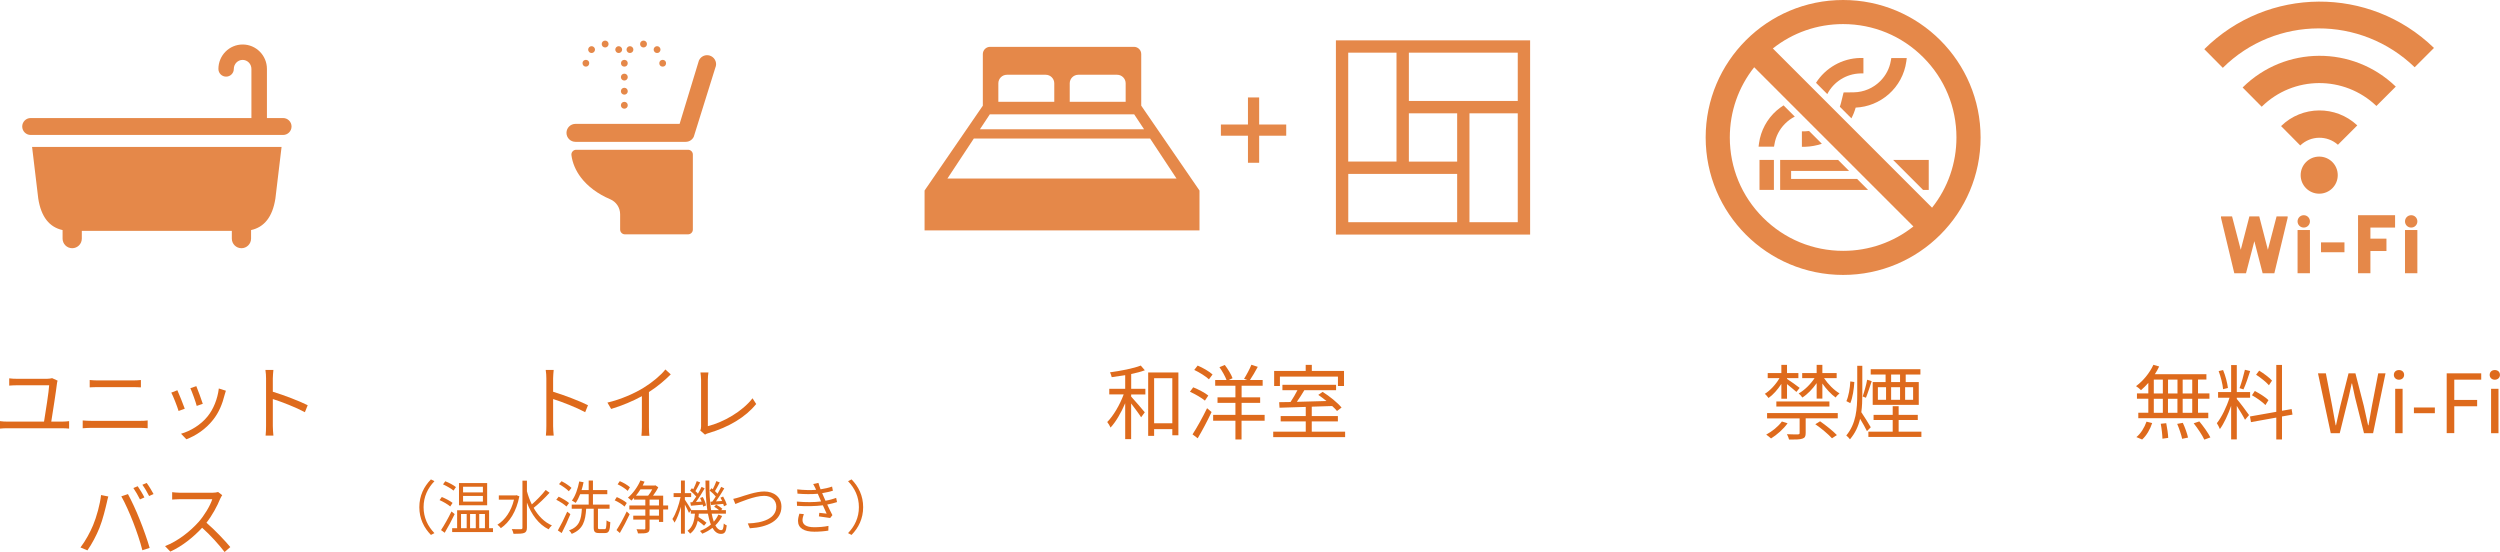 <?xml version="1.0" encoding="UTF-8"?><svg id="_レイヤー_2" xmlns="http://www.w3.org/2000/svg" viewBox="0 0 428.66 94.66"><defs><style>.cls-1{fill-rule:evenodd;}.cls-1,.cls-2{fill:#e58849;}.cls-3{fill:#de6a1c;}</style></defs><g id="TXT"><rect class="cls-2" x="301.69" y="27.42" width="2.47" height="5.14"/><path class="cls-2" d="M310.2,22.46c-.24.03-.48.05-.72.06h-.52v2.65h.54c1-.03,1.97-.21,2.88-.52l-2.18-2.18Z"/><path class="cls-2" d="M317.45,20.28c.31-.58.55-1.19.73-1.83,2.08-.09,4.08-.9,5.66-2.29,1.65-1.45,2.72-3.44,3.02-5.6l.08-.6h-2.65l-.08.44c-.22,1.32-.84,2.52-1.79,3.48-1.22,1.23-2.84,1.92-4.56,1.95l-1.75.02-.42,1.7c-.06.26-.14.51-.23.75l1.99,1.99Z"/><path class="cls-2" d="M313.31,16.14c1.08-2.1,3.24-3.49,5.68-3.55h.52v-2.65h-.54c-3.14.06-5.97,1.72-7.59,4.26l1.93,1.93Z"/><path class="cls-2" d="M305.81,18.07c-.41.26-.81.56-1.18.88-1.65,1.45-2.72,3.44-3.02,5.6l-.08.6h2.65l.08-.44c.22-1.32.84-2.52,1.79-3.48.5-.51,1.07-.92,1.69-1.24l-1.93-1.93Z"/><polygon class="cls-2" points="329.74 32.57 330.71 32.57 330.71 27.42 324.6 27.42 329.74 32.57"/><polygon class="cls-2" points="318.43 30.68 307.11 30.68 307.11 29.31 317.05 29.31 315.17 27.42 305.23 27.42 305.23 32.57 320.31 32.57 318.43 30.68"/><path class="cls-2" d="M316.03,0c-13.02,0-23.57,10.55-23.57,23.57s10.55,23.57,23.57,23.57,23.57-10.55,23.57-23.57S329.04,0,316.03,0ZM329.77,9.83c3.67,3.67,5.69,8.55,5.69,13.74,0,4.43-1.47,8.62-4.18,12.04l-27.3-27.3c3.42-2.71,7.62-4.18,12.04-4.18,5.19,0,10.07,2.02,13.74,5.69ZM302.29,37.31c-3.67-3.67-5.69-8.55-5.69-13.74,0-4.43,1.47-8.62,4.18-12.04l27.3,27.3c-3.42,2.71-7.62,4.18-12.04,4.18-5.19,0-10.07-2.02-13.74-5.69Z"/><path class="cls-2" d="M107.15,40.18c-.45,0-.82-.37-.82-.82v-2.62c0-1.13-.67-2.14-1.71-2.58-2.1-.89-3.84-2.18-5.01-3.72-.89-1.17-1.46-2.49-1.63-3.84-.03-.23.04-.47.2-.64.15-.18.38-.28.61-.28h19.19c.45,0,.82.37.82.82v12.86c0,.45-.37.82-.82.82h-10.84Z"/><path class="cls-2" d="M117.55,24.32s-18.88,0-18.88,0c-.85,0-1.54-.69-1.54-1.54s.69-1.54,1.54-1.54h17.86l3.31-10.87.03-.05c.26-.53.79-.86,1.38-.86.24,0,.46.05.67.16.37.18.64.49.78.88.13.37.11.76-.05,1.12l-3.68,11.79-.02.05c-.26.53-.79.86-1.38.86,0,0-.01,0-.02,0Z"/><path class="cls-2" d="M100.47,11.42s-.08,0-.12-.01c-.04,0-.07-.02-.11-.03-.04-.01-.07-.03-.1-.05-.03-.02-.06-.05-.09-.07-.11-.11-.17-.26-.17-.42,0-.04,0-.08.01-.11,0-.04.02-.07.03-.11.01-.04.03-.07.05-.1.02-.03.05-.06.07-.09.03-.03.06-.05.09-.07.03-.02.07-.04.1-.05.04-.01.07-.03.11-.03.08-.02.15-.02.23,0,.04,0,.07.02.11.03.04.01.07.03.1.05.03.02.06.05.09.07.03.03.05.06.07.09.02.03.04.07.05.1.01.04.03.07.03.11,0,.04.01.08.01.11,0,.16-.06.31-.17.42-.03.03-.06.05-.09.07-.03.02-.07.04-.1.05-.04.02-.07.03-.11.03-.04,0-.08.01-.12.01Z"/><path class="cls-2" d="M101.02,8.92c-.23-.23-.23-.6,0-.83h0c.23-.23.6-.23.83,0h0c.23.23.23.6,0,.83h0c-.12.12-.27.17-.42.17h0c-.15,0-.3-.06-.42-.17ZM105.67,8.92h0c-.23-.23-.23-.6,0-.83h0c.23-.23.6-.23.83,0h0c.23.23.23.6,0,.83h0c-.12.12-.27.17-.42.17h0c-.15,0-.3-.06-.42-.17ZM103.17,7.55c0-.33.26-.59.59-.59h0c.33,0,.59.26.59.59h0c0,.33-.26.59-.59.59h0c-.33,0-.59-.26-.59-.59Z"/><path class="cls-2" d="M107.05,11.42s-.08,0-.11-.01c-.04,0-.08-.02-.11-.03-.04-.01-.07-.03-.1-.05-.03-.02-.06-.05-.09-.07-.03-.03-.05-.06-.07-.09-.02-.03-.04-.07-.05-.1-.01-.04-.03-.07-.03-.11,0-.04-.01-.08-.01-.11s0-.08.01-.12c0-.04.02-.07.03-.11.02-.04.03-.07.05-.1.02-.03.05-.06.07-.09.03-.03.06-.05.09-.07.03-.02.07-.04.1-.05.04-.01.07-.03.11-.03.08-.02.15-.02.23,0,.04,0,.07.02.11.03.04.01.07.03.1.05.03.02.06.05.09.07.03.03.05.06.07.09.02.03.04.07.05.1.01.04.03.07.03.11,0,.04.01.08.01.12s0,.08-.01.11c0,.04-.02.08-.03.11-.02.04-.03.07-.05.1-.02.03-.05.06-.07.09s-.06.05-.09.07c-.03.02-.07.04-.1.05-.04.02-.07.03-.11.03-.04,0-.08.01-.12.01Z"/><path class="cls-2" d="M107.6,8.92c-.23-.23-.23-.6,0-.83h0c.23-.23.6-.23.83,0h0c.23.23.23.6,0,.83h0c-.12.12-.27.17-.42.17h0c-.15,0-.3-.06-.42-.17ZM112.25,8.92c-.23-.23-.23-.6,0-.83h0c.23-.23.6-.23.83,0h0c.23.23.23.6,0,.83h0c-.11.12-.27.17-.42.17h0c-.15,0-.3-.06-.42-.17ZM109.75,7.55c0-.33.26-.59.59-.59h0c.33,0,.59.26.59.59h0c0,.33-.26.59-.59.59h0c-.33,0-.59-.26-.59-.59Z"/><path class="cls-2" d="M113.63,11.42s-.08,0-.12-.01c-.04,0-.07-.02-.11-.03-.04-.02-.07-.03-.1-.05-.03-.02-.06-.05-.09-.07-.03-.03-.05-.06-.07-.09-.02-.03-.04-.07-.05-.1-.01-.04-.03-.07-.03-.11,0-.04-.01-.08-.01-.12s0-.08.01-.11c0-.04.02-.07.03-.11.01-.04.03-.07.05-.1.02-.03.05-.06.07-.09.03-.03.06-.05.09-.07.03-.02.07-.04.1-.05.04-.01.07-.03.11-.03.08-.02.15-.02.23,0,.04,0,.07.02.11.03.04.01.07.03.1.05.03.02.06.05.09.07.03.03.05.06.07.09.02.03.04.07.05.1.01.04.03.07.03.11,0,.04.01.08.01.11s0,.08-.01.12c0,.04-.02.08-.03.11-.01.04-.03.07-.05.1-.02.03-.05.06-.07.09-.03.03-.06.05-.09.07-.03.02-.07.04-.1.05-.04.01-.07.03-.11.03-.04,0-.08.01-.12.01Z"/><path class="cls-2" d="M106.46,18.05c0-.33.26-.59.59-.59h0c.33,0,.59.26.59.59h0c0,.33-.26.59-.59.59h0c-.33,0-.59-.26-.59-.59ZM106.46,15.64c0-.33.26-.59.59-.59h0c.33,0,.59.26.59.59h0c0,.33-.26.59-.59.59h0c-.33,0-.59-.26-.59-.59ZM106.46,13.22c0-.33.26-.59.59-.59h0c.33,0,.59.26.59.59h0c0,.33-.26.59-.59.59h0c-.33,0-.59-.26-.59-.59Z"/><path class="cls-2" d="M48.53,20.24h-2.76v-8.42c0-2.31-1.86-4.19-4.16-4.19s-4.16,1.88-4.16,4.19c0,.73.59,1.32,1.32,1.32s1.32-.59,1.32-1.32c0-.85.68-1.55,1.51-1.55s1.51.69,1.51,1.55v8.42H5.26c-.8,0-1.45.65-1.45,1.45s.65,1.45,1.45,1.45h43.28c.8,0,1.45-.65,1.45-1.45s-.65-1.45-1.45-1.45Z"/><path class="cls-2" d="M6.56,34.05c.49,3.15,1.92,4.91,4.17,5.4v1.46c0,.91.74,1.65,1.65,1.65s1.65-.74,1.65-1.65v-1.32h25.72v1.32c0,.91.74,1.65,1.65,1.65s1.65-.74,1.65-1.65v-1.46c2.25-.49,3.68-2.25,4.17-5.4l1.06-8.86H5.5l1.06,8.86Z"/><path class="cls-1" d="M417.34,8.22c-11.04-10.69-28.54-10.56-39.38.21l3.17,3.2c9.05-8.97,23.66-9.03,32.9-.1l3.32-3.32Z"/><path class="cls-1" d="M384.53,15l3.27,3.3c5.44-5.36,14.14-5.41,19.67-.13l3.32-3.32c-7.36-7.1-19-7.03-26.25.14Z"/><path class="cls-1" d="M404.19,21.5c-3.69-3.46-9.45-3.42-13.07.12l3.29,3.32c1.8-1.72,4.61-1.76,6.46-.12l3.32-3.32Z"/><path class="cls-1" d="M394.48,30.03c0-1.75,1.42-3.18,3.18-3.18s3.18,1.42,3.18,3.18-1.42,3.18-3.18,3.18-3.18-1.42-3.18-3.18Z"/><path class="cls-1" d="M393.95,37.96c0-.58.47-1.06,1.06-1.06s1.06.47,1.06,1.06-.47,1.06-1.06,1.06-1.06-.47-1.06-1.06Z"/><path class="cls-1" d="M412.37,37.96c0-.58.47-1.06,1.06-1.06s1.06.47,1.06,1.06-.47,1.06-1.06,1.06-1.06-.47-1.06-1.06Z"/><polygon class="cls-1" points="380.82 37.11 380.82 37.34 383.1 46.85 385.11 46.85 386.54 41.35 387.96 46.85 389.97 46.85 392.25 37.34 392.25 37.11 390.35 37.11 388.86 42.83 387.38 37.11 385.69 37.11 384.21 42.83 382.72 37.11 380.82 37.11"/><rect class="cls-2" x="393.95" y="39.44" width="2.12" height="7.41"/><rect class="cls-2" x="412.37" y="39.44" width="2.12" height="7.41"/><polyline class="cls-1" points="404.32 46.85 406.44 46.85 406.44 43.04 409.19 43.04 409.19 40.92 406.44 40.92 406.44 39.02 410.67 39.02 410.67 36.9 404.32 36.9 404.32 37.11"/><rect class="cls-2" x="397.97" y="41.56" width="4.02" height="1.69"/><path class="cls-2" d="M229.06,6.92v33.3h33.3V6.92h-33.3ZM231.17,9.03h8.28v18.67h-8.28V9.03ZM241.57,19.43h8.28v8.28h-8.28v-8.28ZM249.85,38.1h-18.67v-8.28h18.67v8.28ZM260.24,38.1h-8.28v-18.67h8.28v18.67ZM241.57,17.31v-8.28h18.67v8.28h-18.67Z"/><path class="cls-2" d="M195.68,18.12v-8.85c0-.68-.56-1.24-1.24-1.24h-24.68c-.68,0-1.24.56-1.24,1.24v8.85l-9.99,14.55v6.83h47.14v-6.83l-9.99-14.55ZM183.42,14.28c0-.8.66-1.46,1.46-1.46h6.67c.8,0,1.46.66,1.46,1.46v3.18h-9.59v-3.18ZM171.18,14.28c0-.8.66-1.46,1.46-1.46h6.67c.8,0,1.46.66,1.46,1.46v3.18h-9.59v-3.18ZM196.17,22.17h-28.15l1.7-2.57h24.75l1.7,2.57ZM162.45,30.61l4.53-6.86h30.22l4.53,6.86h-39.29Z"/><path class="cls-2" d="M215.9,27.91h-1.92v-4.64h-4.64v-1.92h4.64v-4.64h1.92v4.64h4.64v1.92h-4.64v4.64Z"/><path class="cls-3" d="M10.69,72.29c.42,0,.81-.04,1.16-.08v1.28c-.38-.04-.88-.06-1.16-.06H1.23c-.39,0-.8.01-1.23.06v-1.28c.42.06.84.08,1.23.08h6.32c.25-1.5.84-5.25.88-6.23H2.91c-.52,0-.9.03-1.33.06v-1.25c.41.06.85.08,1.32.08h5.17c.28,0,.7-.06.87-.11l.94.43c-.06.14-.1.35-.11.46-.15,1.32-.74,5.06-.98,6.56h1.91Z"/><path class="cls-3" d="M14.18,72.09c.48.04.97.07,1.47.07h8.39c.42,0,.87-.01,1.28-.07v1.34c-.42-.04-.9-.07-1.28-.07h-8.39c-.5,0-.99.04-1.47.07v-1.34ZM15.39,65.16c.45.04.92.07,1.37.07h6.01c.5,0,1-.03,1.39-.07v1.26c-.39-.03-.92-.04-1.39-.04h-6c-.49,0-.95.01-1.39.04v-1.26Z"/><path class="cls-3" d="M31.68,70.08l-1.06.39c-.21-.73-.97-2.66-1.25-3.15l1.04-.41c.28.6,1.01,2.44,1.27,3.17ZM38.73,66.99c-.1.29-.15.52-.21.7-.38,1.54-.98,3.04-1.99,4.3-1.29,1.64-3,2.73-4.57,3.33l-.92-.95c1.62-.46,3.4-1.53,4.55-2.97,1-1.22,1.72-3,1.93-4.79l1.2.38ZM34.77,69.24l-1.04.36c-.15-.63-.8-2.41-1.09-3.04l1.02-.35c.24.56.92,2.41,1.11,3.03Z"/><path class="cls-3" d="M52.28,70.68c-1.53-.83-3.95-1.77-5.5-2.26v4.62c.01.45.04,1.19.1,1.65h-1.34c.06-.45.08-1.13.08-1.65v-8.15c0-.39-.03-1.02-.11-1.46h1.37c-.04.43-.1,1.04-.1,1.46v2.28c1.85.56,4.5,1.57,5.98,2.31l-.48,1.19Z"/><path class="cls-3" d="M17.32,84.88l1.25.25c-.08.31-.2.71-.25,1.02-.2.87-.69,2.94-1.27,4.37-.52,1.29-1.28,2.73-2.06,3.85l-1.19-.5c.88-1.16,1.67-2.63,2.16-3.81.6-1.44,1.19-3.57,1.37-5.18ZM20.81,85.1l1.13-.38c.56,1.01,1.46,2.94,2.04,4.43.57,1.39,1.32,3.53,1.68,4.79l-1.25.41c-.35-1.43-1-3.32-1.58-4.82-.56-1.44-1.42-3.39-2.03-4.43ZM24.76,85.29l-.76.34c-.28-.57-.76-1.42-1.13-1.95l.74-.31c.35.49.87,1.34,1.15,1.92ZM26.33,84.71l-.76.34c-.31-.62-.76-1.4-1.16-1.93l.74-.31c.38.5.91,1.39,1.18,1.9Z"/><path class="cls-3" d="M38.1,84.91c-.08.11-.27.42-.35.62-.48,1.2-1.36,2.84-2.35,4.1,1.47,1.26,3.18,3.08,4.09,4.17l-.98.85c-.94-1.23-2.42-2.89-3.85-4.16-1.5,1.61-3.39,3.15-5.46,4.09l-.9-.94c2.25-.88,4.33-2.55,5.77-4.16.95-1.08,1.97-2.75,2.33-3.89h-5.46c-.49,0-1.26.06-1.42.07v-1.27c.2.03.99.1,1.42.1h5.41c.46,0,.83-.06,1.05-.13l.71.55Z"/><path class="cls-3" d="M100.34,70.68c-1.53-.83-3.95-1.77-5.5-2.26v4.62c.01.45.04,1.19.1,1.65h-1.34c.06-.45.08-1.13.08-1.65v-8.15c0-.39-.03-1.02-.11-1.46h1.37c-.04.43-.1,1.04-.1,1.46v2.28c1.85.56,4.5,1.57,5.98,2.31l-.48,1.19Z"/><path class="cls-3" d="M115.02,64.18c-.97.98-2.31,2.13-3.75,3.04v6c0,.53.03,1.22.08,1.5h-1.37c.04-.27.08-.97.08-1.5v-5.29c-1.5.83-3.43,1.64-5.27,2.19l-.64-1.09c2.34-.55,4.72-1.61,6.26-2.58,1.43-.88,2.9-2.1,3.68-3.1l.92.84Z"/><path class="cls-3" d="M120.07,73.83c.1-.22.14-.41.14-.69v-8.01c0-.38-.07-1-.11-1.27h1.37c-.06.35-.1.87-.1,1.27v7.94c2.68-.67,5.92-2.52,7.66-4.78l.63.98c-1.82,2.26-4.71,3.98-8.19,5-.15.04-.38.11-.59.25l-.81-.7Z"/><path class="cls-3" d="M71.9,86.96c0-1.95.79-3.54,1.99-4.76l.6.31c-1.15,1.19-1.86,2.67-1.86,4.45s.71,3.26,1.86,4.45l-.6.31c-1.2-1.22-1.99-2.81-1.99-4.76Z"/><path class="cls-3" d="M77.2,86.84c-.39-.34-1.19-.81-1.83-1.09l.38-.53c.64.25,1.44.68,1.85,1.01l-.4.61ZM77.96,88.15c-.49,1.04-1.16,2.28-1.71,3.2l-.63-.46c.51-.76,1.25-2.06,1.79-3.19l.55.45ZM77.76,84.12c-.39-.34-1.18-.79-1.8-1.07l.39-.53c.63.24,1.43.67,1.83,1l-.42.6ZM84.53,90.57v.66h-7v-.66h.85v-3.08h5.48v3.08h.67ZM83.53,86.64h-4.83v-3.81h4.83v3.81ZM79.05,90.57h.97v-2.44h-.97v2.44ZM82.8,83.46h-3.4v.97h3.4v-.97ZM82.8,85.03h-3.4v.98h3.4v-.98ZM80.6,88.13v2.44h.98v-2.44h-.98ZM82.17,88.13v2.44h.98v-2.44h-.98Z"/><path class="cls-3" d="M89.05,85.1c-.5,2.62-1.71,4.47-3.17,5.46-.12-.18-.42-.47-.59-.59,1.3-.81,2.36-2.3,2.84-4.29h-2.6v-.74h2.88l.15-.03.49.19ZM94.23,84.49c-.79.87-1.87,1.92-2.73,2.59.77,1.35,1.81,2.44,3.13,3.01-.18.15-.44.45-.56.67-1.73-.85-2.93-2.53-3.72-4.58v4.29c0,.53-.14.77-.47.91-.33.13-.91.15-1.83.15-.03-.22-.18-.59-.3-.81.72.03,1.36.02,1.56.02.2,0,.27-.07.27-.27v-8.05h.77v1.81c.21.79.49,1.55.84,2.26.8-.7,1.78-1.7,2.37-2.48l.67.48Z"/><path class="cls-3" d="M97.13,86.85c-.37-.36-1.13-.85-1.75-1.16l.41-.53c.61.29,1.38.74,1.78,1.09l-.44.6ZM97.8,88.16c-.42,1.05-1,2.3-1.49,3.24l-.66-.45c.46-.79,1.12-2.1,1.61-3.22l.54.43ZM97.53,84.23c-.35-.38-1.08-.89-1.68-1.22l.44-.5c.6.3,1.33.78,1.7,1.15l-.46.57ZM103.67,90.73c.25,0,.3-.21.33-1.5.16.13.45.26.65.31-.07,1.47-.24,1.86-.91,1.86h-1.01c-.74,0-.93-.22-.93-.99v-3.18h-1.29c-.14,2.13-.53,3.52-2.48,4.31-.08-.18-.29-.46-.46-.59,1.79-.66,2.09-1.86,2.2-3.72h-1.74v-.71h2.91v-1.78h-1.46c-.23.57-.48,1.09-.77,1.49-.15-.11-.47-.32-.65-.4.6-.79,1.02-2.03,1.26-3.28l.74.14c-.09.46-.2.91-.34,1.34h1.22v-1.63h.73v1.63h2.46v.71h-2.46v1.78h2.85v.71h-1.99v3.17c0,.28.04.33.29.33h.85Z"/><path class="cls-3" d="M107.09,86.86c-.35-.35-1.09-.8-1.69-1.07l.36-.56c.59.25,1.34.67,1.71,1.01l-.38.62ZM105.71,90.89c.5-.75,1.22-2.07,1.75-3.2l.5.49c-.49,1.06-1.14,2.29-1.68,3.21l-.57-.5ZM107.63,84.17c-.37-.37-1.12-.84-1.73-1.13l.37-.54c.61.25,1.37.69,1.74,1.05l-.38.62ZM114.56,87.35h-.85v2.14h-.72v-.4h-1.61v1.49c0,.44-.1.64-.41.76-.3.12-.81.13-1.58.12-.03-.2-.14-.5-.25-.71.59.02,1.15.02,1.3.02.16,0,.21-.05.21-.2v-1.48h-2.07v-.67h2.07v-1.07h-2.74v-.68h2.74v-1.01h-1.93v-.3c-.16.17-.3.33-.46.47-.12-.13-.41-.38-.59-.5.84-.71,1.66-1.82,2.14-2.95l.71.21c-.1.23-.2.44-.32.66h2.04l.13-.04.5.34c-.22.47-.57,1-.9,1.44h1.74v1.68h.85v.68ZM109.82,83.9c-.24.38-.5.76-.78,1.09h2.09c.25-.3.52-.71.71-1.09h-2.02ZM111.38,86.67h1.61v-1.01h-1.61v1.01ZM112.99,87.35h-1.61v1.07h1.61v-1.07Z"/><path class="cls-3" d="M123.82,88.47c-.28.6-.68,1.14-1.16,1.61.28.53.61.82.99.82.29,0,.4-.24.45-1.14.13.14.36.27.51.33-.12,1.12-.34,1.45-1,1.45-.6,0-1.07-.37-1.45-1.03-.51.4-1.1.74-1.74,1-.09-.12-.27-.35-.4-.47.71-.28,1.35-.65,1.87-1.1-.21-.52-.38-1.15-.51-1.87h-1.56c0,.2-.04.39-.06.58.49.3,1.07.7,1.38.98l-.42.51c-.24-.23-.66-.56-1.08-.85-.21.9-.58,1.68-1.31,2.21-.1-.15-.29-.38-.45-.49.91-.63,1.18-1.75,1.28-2.94h-.71v-.56l-.31.44c-.13-.32-.44-.93-.71-1.43v4.99h-.67v-4.62c-.3,1.06-.69,2.08-1.1,2.72-.08-.18-.25-.46-.37-.62.57-.83,1.13-2.41,1.4-3.76h-1.19v-.68h1.26v-2.16h.67v2.16h1.08v.68h-1.08v.45c.26.36.94,1.45,1.09,1.73l-.04.06h2.8c-.22-1.45-.31-3.19-.32-5.07h.67c-.02,1.95.09,3.68.3,5.07h1.36c-.24-.2-.56-.43-.84-.58l.35-.36c.38.2.83.49,1.06.72l-.21.22h.82v.6h-2.44c.1.53.22.99.36,1.38.33-.37.6-.78.79-1.22l.64.24ZM118.71,86.11c.21-.28.44-.62.67-.97-.26-.32-.69-.73-1.06-1.02l.31-.41c.08.06.16.12.24.18.22-.43.46-.99.6-1.4l.58.23c-.26.49-.56,1.08-.81,1.49.17.15.32.3.43.44.24-.41.46-.82.62-1.17l.54.26c-.43.74-.99,1.65-1.5,2.33l.98-.06c-.08-.22-.17-.43-.27-.62l.46-.17c.26.45.49,1.06.56,1.44l-.49.21c-.02-.1-.04-.22-.08-.34-.72.06-1.41.13-2.02.19l-.11-.59.35-.02ZM122.13,86.01c.19-.25.4-.55.6-.88-.25-.32-.67-.72-1.05-1.01l.31-.41c.07.06.15.11.23.18.22-.43.47-.99.61-1.4l.58.23c-.25.5-.57,1.08-.82,1.48.16.16.32.31.44.45.24-.41.46-.82.62-1.17l.54.26c-.42.71-.95,1.57-1.43,2.23l1.06-.07c-.09-.2-.19-.4-.29-.57l.46-.19c.27.46.55,1.06.62,1.44l-.48.23c-.02-.12-.06-.26-.12-.41-.75.08-1.46.13-2.09.19l-.11-.56.32-.02Z"/><path class="cls-3" d="M126.81,85.25c.84-.26,2.78-.98,4.23-.98,1.64,0,2.95.95,2.95,2.61,0,2.38-2.36,3.53-5.42,3.7l-.35-.83c2.59-.07,4.89-.85,4.89-2.88,0-1.04-.75-1.85-2.09-1.85-1.63,0-4.15,1.09-4.93,1.4l-.37-.88c.36-.07.72-.18,1.09-.29Z"/><path class="cls-3" d="M143.52,86.09c-.44.15-1.01.29-1.68.42.29.63.61,1.3.89,1.82l-.39.49c-.5-.09-1.3-.2-1.93-.28l.07-.61c.48.06.95.11,1.26.14-.19-.39-.42-.91-.65-1.43-1.28.17-2.9.19-4.43.09l-.03-.73c1.51.14,2.98.13,4.16-.02l-.35-.81c-.08-.17-.15-.35-.22-.51-1,.09-2.25.09-3.48-.02l-.05-.73c1.18.13,2.29.15,3.24.08-.05-.11-.09-.21-.13-.3-.15-.31-.24-.49-.37-.7l.9-.19c.09.34.22.72.37,1.1.69-.11,1.39-.26,1.97-.47l.14.71c-.51.16-1.16.31-1.84.42l.18.41c.08.21.22.52.39.89.78-.14,1.38-.32,1.83-.49l.15.72ZM137.83,88.15c-.12.31-.23.75-.23,1.01,0,.76.6,1.24,2.01,1.24.8,0,1.74-.07,2.44-.23l-.02.81c-.62.11-1.58.19-2.39.19-1.77,0-2.81-.61-2.81-1.85,0-.42.12-.88.23-1.24l.77.07Z"/><path class="cls-3" d="M148,86.96c0,1.95-.79,3.54-1.99,4.76l-.6-.31c1.15-1.19,1.86-2.67,1.86-4.45s-.71-3.26-1.86-4.45l.6-.31c1.2,1.22,1.99,2.81,1.99,4.76Z"/><path class="cls-3" d="M193.95,66.67h2.44v.97h-2.44v.36c.53.56,1.99,2.27,2.34,2.7l-.63.85c-.32-.53-1.11-1.58-1.71-2.37v6.12h-1.02v-6.16c-.69,1.62-1.61,3.21-2.51,4.17-.11-.28-.38-.7-.57-.95,1.06-1.06,2.18-2.98,2.82-4.73h-2.47v-.97h2.73v-2.33c-.78.13-1.57.24-2.31.34-.06-.25-.17-.59-.29-.83,1.85-.25,4.03-.67,5.27-1.16l.7.81c-.64.24-1.47.46-2.34.64v2.52ZM202.05,63.86v10.77h-1.04v-1.05h-3.12v1.15h-1.02v-10.87h5.18ZM201.01,72.57v-7.72h-3.12v7.72h3.12Z"/><path class="cls-3" d="M206.61,68.7c-.56-.48-1.67-1.12-2.58-1.53l.56-.76c.9.35,2.03.95,2.59,1.41l-.58.87ZM204.48,74.47c.71-1.08,1.72-2.9,2.49-4.48l.77.66c-.69,1.47-1.61,3.21-2.38,4.5l-.88-.67ZM205.35,62.68c.9.38,2,1.01,2.56,1.53l-.62.83c-.53-.5-1.62-1.19-2.52-1.61l.58-.74ZM216.83,72.14h-3.95v3.21h-1.05v-3.21h-3.82v-1h3.82v-2.06h-3.07v-.95h3.07v-1.99h-3.47v-.98h1.95c-.24-.63-.74-1.54-1.22-2.2l.92-.38c.53.69,1.11,1.64,1.33,2.27l-.67.31h3.21l-.57-.21c.42-.66.97-1.68,1.26-2.41l1.09.36c-.42.78-.92,1.65-1.34,2.26h2.18v.98h-3.61v1.99h3.18v.95h-3.18v2.06h3.95v1Z"/><path class="cls-3" d="M230.64,74.01v.94h-12.33v-.94h5.58v-1.75h-4.3v-.92h4.3v-1.57c-1.7.06-3.26.1-4.5.14l-.06-.95c.57-.01,1.23-.01,1.95-.03.41-.6.85-1.37,1.19-2.03h-2.58v-.92h9.2v.92h-5.44c-.39.66-.85,1.39-1.29,2,1.57-.04,3.33-.08,5.08-.14-.46-.38-.95-.74-1.4-1.05l.74-.52c1.18.74,2.59,1.88,3.25,2.69l-.78.59c-.21-.25-.49-.55-.83-.85-1.16.04-2.35.08-3.5.11v1.61h4.48v.92h-4.48v1.75h5.7ZM219.47,66.18h-1v-2.58h5.41v-1.04h1.05v1.04h5.52v2.58h-1.04v-1.61h-9.95v1.61Z"/><path class="cls-3" d="M305.44,65.83c-.63.97-1.43,1.88-2.2,2.41-.17-.22-.43-.55-.64-.71.91-.55,1.89-1.61,2.52-2.69h-2.02v-.87h2.34v-1.41h.97v1.41h1.95v.87h-1.95v.13c.52.32,1.82,1.26,2.17,1.54l-.56.69c-.32-.29-1.04-.88-1.61-1.34v2.51h-.97v-2.52ZM306.51,72.57c-.71,1.01-1.85,1.99-2.84,2.61-.18-.18-.6-.49-.83-.66,1.02-.55,2.07-1.39,2.69-2.25l.98.31ZM302.99,70.83h12.12v.9h-5.5v2.52c0,.57-.13.83-.59.97-.45.15-1.16.15-2.26.15-.06-.28-.22-.64-.36-.92.88.04,1.65.04,1.88.03.24-.01.29-.07.29-.25v-2.49h-5.58v-.9ZM304.58,68.84h9.1v.87h-9.1v-.87ZM312.76,64.84c.67,1.01,1.72,2.07,2.65,2.61-.21.17-.53.49-.66.71-.76-.53-1.62-1.46-2.28-2.4v2.59h-.98v-2.66c-.69.99-1.58,1.93-2.45,2.47-.15-.22-.42-.53-.63-.7.97-.53,2.04-1.58,2.72-2.62h-2.12v-.87h2.48v-1.41h.98v1.41h2.45v.87h-2.16ZM312.07,72.23c.99.69,2.26,1.7,2.89,2.37l-.84.55c-.6-.66-1.83-1.71-2.86-2.41l.81-.5Z"/><path class="cls-3" d="M320.12,73.93c-.24-.48-.74-1.42-1.18-2.12-.29,1.26-.83,2.45-1.74,3.52-.14-.2-.43-.52-.63-.66,1.69-2.02,1.88-4.57,1.88-7.09v-4.86h.87v4.86c0,1.05-.03,2.1-.17,3.1.38.53,1.39,2.19,1.62,2.58l-.66.67ZM317.95,65.5c-.06,1.16-.28,2.67-.69,3.63l-.67-.35c.38-.84.62-2.24.67-3.38l.69.1ZM320.93,65.36c-.32.94-.69,2.12-.99,2.84l-.56-.22c.27-.76.62-2.03.77-2.87l.78.25ZM329.45,74.01v.91h-9.09v-.91h4.17v-2h-3.28v-.88h3.28v-1.48h1.02v1.48h3.28v.88h-3.28v2h3.89ZM323.31,64.22h-2.55v-.92h8.52v.92h-2.52v1.29h2.24v3.91h-7.9v-3.91h2.21v-1.29ZM321.99,68.55h1.4v-2.16h-1.4v2.16ZM325.79,64.22h-1.53v1.29h1.53v-1.29ZM324.26,66.39v2.16h1.53v-2.16h-1.53ZM328.03,66.39h-1.37v2.16h1.37v-2.16Z"/><path class="cls-3" d="M368.36,65.65c-.41.46-.84.9-1.26,1.25-.2-.2-.6-.55-.85-.69,1.2-.88,2.33-2.24,2.98-3.66l.99.29c-.21.45-.46.9-.74,1.32h8.84v.92h-1.44v2.37h1.96v.92h-1.96v2.4h1.76v.94h-12v-.94h1.72v-2.4h-1.95v-.92h1.95v-1.81ZM366.31,74.95c.73-.57,1.39-1.64,1.74-2.65l.97.24c-.34,1.05-.97,2.16-1.72,2.82l-.98-.41ZM369.3,67.46h1.55v-2.37h-1.55v2.37ZM369.3,70.78h1.55v-2.4h-1.55v2.4ZM371.43,72.56c.17.83.32,1.89.34,2.52l-.99.14c-.01-.64-.13-1.72-.29-2.56l.95-.1ZM373.36,67.46v-2.37h-1.62v2.37h1.62ZM371.73,68.38v2.4h1.62v-2.4h-1.62ZM374.27,72.49c.38.8.76,1.88.9,2.54l-1.01.21c-.14-.66-.5-1.74-.85-2.56l.97-.18ZM375.89,65.09h-1.64v2.37h1.64v-2.37ZM375.89,68.38h-1.64v2.4h1.64v-2.4ZM377.1,72.25c.7.84,1.53,1.99,1.9,2.75l-1.04.38c-.34-.74-1.13-1.93-1.82-2.8l.95-.32Z"/><path class="cls-3" d="M383.53,68.41c.39.43,1.79,2.28,2.1,2.76l-.69.81c-.25-.52-.91-1.6-1.41-2.38v5.74h-.97v-5.76c-.52,1.5-1.23,3.05-1.93,3.99-.11-.29-.36-.76-.52-1.01.8-.98,1.68-2.79,2.17-4.36h-1.96v-.98h2.24v-4.62h.97v4.62h2.28v.98h-2.28v.2ZM381.18,66.73c-.07-.83-.39-2.12-.76-3.1l.76-.18c.41.97.73,2.24.83,3.07l-.83.21ZM385.82,63.62c-.34,1.05-.77,2.37-1.15,3.15l-.67-.22c.32-.83.71-2.21.92-3.15l.9.22ZM391.28,71.41v3.94h-.98v-3.75l-4.34.78-.17-.97,4.51-.8v-8.04h.98v7.86l1.65-.29.15.95-1.81.32ZM388.44,69.45c-.48-.5-1.48-1.22-2.31-1.68l.49-.73c.83.43,1.85,1.08,2.34,1.57l-.52.84ZM389.04,66.06c-.45-.53-1.4-1.29-2.2-1.81l.53-.7c.78.48,1.75,1.19,2.2,1.71l-.53.8Z"/><path class="cls-3" d="M397.46,64.01h1.34l1.08,5.59c.2,1.11.41,2.21.6,3.32h.06c.24-1.11.49-2.21.74-3.32l1.41-5.59h1.18l1.44,5.59c.25,1.09.49,2.2.73,3.32h.07c.2-1.12.39-2.23.59-3.32l1.08-5.59h1.25l-2.13,10.27h-1.56l-1.55-6.19c-.18-.81-.34-1.55-.5-2.34h-.06c-.17.78-.35,1.53-.52,2.34l-1.53,6.19h-1.54l-2.19-10.27Z"/><path class="cls-3" d="M410.46,64.28c0-.52.38-.83.88-.83s.88.31.88.83c0,.48-.38.83-.88.83s-.88-.35-.88-.83ZM410.69,66.67h1.27v7.61h-1.27v-7.61Z"/><path class="cls-3" d="M413.9,69.87h3.59v.98h-3.59v-.98Z"/><path class="cls-3" d="M419.51,64.01h5.93v1.09h-4.62v3.47h3.92v1.09h-3.92v4.61h-1.3v-10.27Z"/><path class="cls-3" d="M426.89,64.28c0-.52.38-.83.88-.83s.88.31.88.83c0,.48-.38.83-.88.83s-.88-.35-.88-.83ZM427.13,66.67h1.27v7.61h-1.27v-7.61Z"/></g></svg>